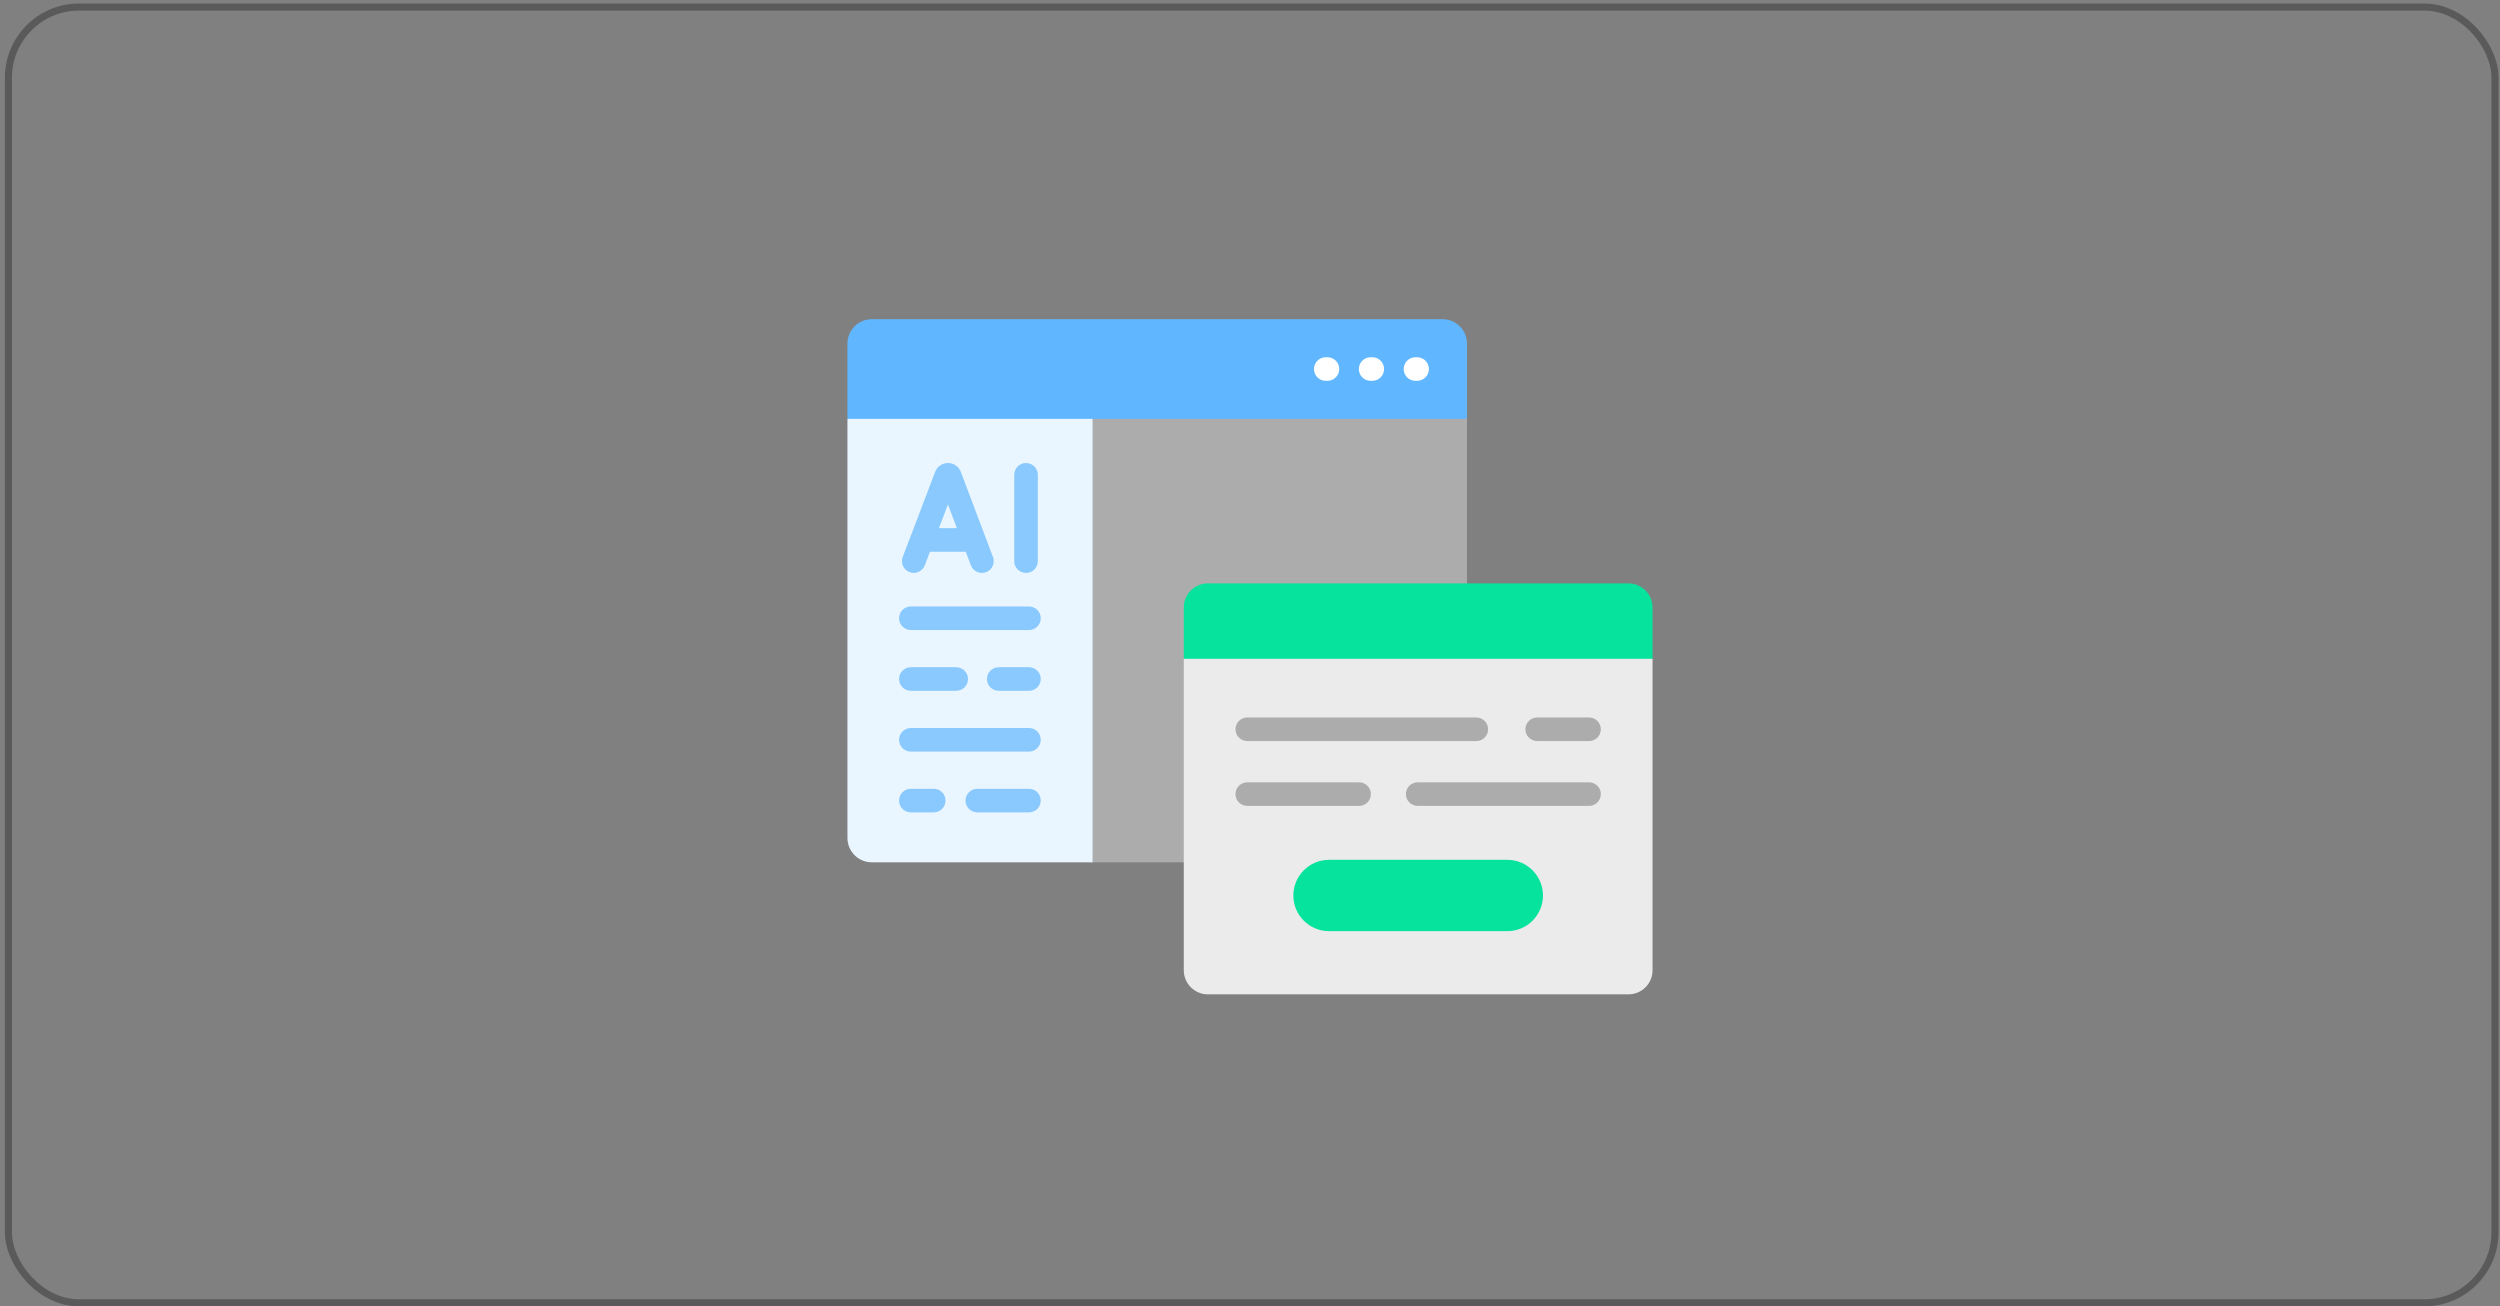 <svg width="354" height="185" viewBox="0 0 354 185" fill="none" xmlns="http://www.w3.org/2000/svg">
<rect x="0" y="0" width="354" height="185" fill="#808080" stroke="none"/>
<rect x="1.193" y="1" width="352.097" height="183.479" rx="10" stroke="black" stroke-opacity="0.3"/>
<g clip-path="url(#clip0_557_154)">
<path d="M207.555 59.082H154.485V122.104H167.854V86.019C167.854 84.266 169.28 82.839 171.034 82.839H207.723V59.312L207.555 59.082Z" fill="#ACACAC"/>
<path d="M154.707 59.082H120.344L120 59.311V118.662C120 120.563 121.541 122.104 123.442 122.104H154.707V59.082Z" fill="#EAF6FF"/>
<path d="M204.28 45.201H123.442C121.541 45.201 120 46.742 120 48.644V59.312H207.722V48.644C207.722 46.742 206.181 45.201 204.28 45.201Z" fill="#60B7FF"/>
<path d="M233.874 93.113H167.885L167.624 93.287V137.39C167.624 139.274 169.151 140.8 171.034 140.8H230.59C232.474 140.8 234 139.274 234 137.39V93.287L233.874 93.113Z" fill="#EBEBEB"/>
<path d="M230.591 82.609H171.034C169.151 82.609 167.624 84.136 167.624 86.019V93.286H234.001V86.019C234.001 84.136 232.474 82.609 230.591 82.609Z" fill="#05E39C"/>
<path d="M213.435 131.85H188.19C185.401 131.85 183.141 129.589 183.141 126.801C183.141 124.012 185.401 121.752 188.19 121.752H213.435C216.223 121.752 218.484 124.013 218.484 126.801C218.484 129.589 216.223 131.85 213.435 131.85Z" fill="#05E39C"/>
<path d="M187.967 53.926H187.731C186.809 53.926 186.062 53.178 186.062 52.256C186.062 51.333 186.809 50.586 187.731 50.586H187.967C188.889 50.586 189.637 51.333 189.637 52.256C189.637 53.178 188.889 53.926 187.967 53.926ZM194.317 53.926H194.082C193.159 53.926 192.412 53.178 192.412 52.256C192.412 51.333 193.159 50.586 194.082 50.586H194.317C195.239 50.586 195.987 51.333 195.987 52.256C195.987 53.178 195.239 53.926 194.317 53.926ZM200.666 53.926H200.431C199.509 53.926 198.761 53.178 198.761 52.256C198.761 51.333 199.509 50.586 200.431 50.586H200.666C201.589 50.586 202.336 51.333 202.336 52.256C202.336 53.178 201.589 53.926 200.666 53.926Z" fill="white"/>
<path d="M145.287 81.126C145.506 81.126 145.724 81.082 145.926 80.999C146.129 80.915 146.313 80.792 146.468 80.637C146.623 80.482 146.746 80.297 146.83 80.095C146.914 79.892 146.957 79.675 146.957 79.456V67.232C146.957 66.31 146.209 65.562 145.287 65.562C144.365 65.562 143.617 66.31 143.617 67.232V79.456C143.617 79.899 143.793 80.323 144.106 80.637C144.419 80.95 144.844 81.126 145.287 81.126ZM128.795 81.016C129 81.094 129.218 81.132 129.437 81.125C129.656 81.119 129.872 81.07 130.072 80.98C130.273 80.89 130.453 80.762 130.603 80.602C130.754 80.443 130.872 80.255 130.95 80.05L131.683 78.124H136.752L137.477 80.046C137.597 80.363 137.811 80.637 138.09 80.83C138.369 81.023 138.701 81.126 139.04 81.126C139.31 81.126 139.576 81.061 139.815 80.935C140.055 80.81 140.26 80.628 140.413 80.406C140.567 80.184 140.664 79.927 140.697 79.659C140.73 79.391 140.697 79.119 140.602 78.866L136.054 66.814C135.914 66.446 135.665 66.128 135.34 65.905C135.015 65.681 134.63 65.562 134.235 65.562H134.234C133.847 65.562 133.47 65.677 133.149 65.892C132.828 66.108 132.579 66.414 132.434 66.772L132.418 66.811L127.829 78.862C127.671 79.276 127.684 79.735 127.866 80.139C128.047 80.543 128.381 80.859 128.795 81.016ZM135.492 74.784H132.955L134.229 71.439L135.492 74.784ZM128.975 89.213H145.702C146.624 89.213 147.372 88.466 147.372 87.543C147.372 86.621 146.624 85.873 145.702 85.873H128.975C128.052 85.873 127.305 86.621 127.305 87.543C127.305 88.466 128.052 89.213 128.975 89.213ZM128.975 97.819H135.4C136.323 97.819 137.07 97.072 137.07 96.15C137.07 95.227 136.323 94.48 135.4 94.48H128.975C128.052 94.48 127.305 95.227 127.305 96.15C127.305 97.072 128.052 97.819 128.975 97.819ZM145.702 94.48H141.42C140.498 94.48 139.751 95.227 139.751 96.15C139.751 97.072 140.498 97.819 141.42 97.819H145.702C146.624 97.819 147.372 97.072 147.372 96.15C147.372 95.227 146.624 94.48 145.702 94.48ZM145.702 103.086H128.975C128.052 103.086 127.305 103.833 127.305 104.756C127.305 105.678 128.052 106.426 128.975 106.426H145.702C146.624 106.426 147.372 105.678 147.372 104.756C147.372 103.833 146.624 103.086 145.702 103.086ZM132.218 111.692H128.975C128.052 111.692 127.305 112.439 127.305 113.362C127.305 114.284 128.052 115.032 128.975 115.032H132.218C133.141 115.032 133.888 114.284 133.888 113.362C133.888 112.439 133.141 111.692 132.218 111.692ZM145.702 111.692H138.384C137.462 111.692 136.714 112.439 136.714 113.362C136.714 114.284 137.462 115.032 138.384 115.032H145.701C146.624 115.032 147.371 114.284 147.371 113.362C147.371 112.439 146.624 111.692 145.702 111.692Z" fill="#8AC9FE"/>
<path d="M225.009 104.936H217.666C216.744 104.936 215.996 104.188 215.996 103.266C215.996 102.343 216.744 101.596 217.666 101.596H225.009C225.931 101.596 226.679 102.343 226.679 103.266C226.679 104.188 225.931 104.936 225.009 104.936ZM209.047 104.936H176.615C175.693 104.936 174.945 104.188 174.945 103.266C174.945 102.343 175.693 101.596 176.615 101.596H209.047C209.969 101.596 210.717 102.343 210.717 103.266C210.717 104.188 209.969 104.936 209.047 104.936ZM192.445 114.115H176.615C175.693 114.115 174.945 113.368 174.945 112.446C174.945 111.523 175.693 110.776 176.615 110.776H192.446C192.665 110.776 192.882 110.819 193.085 110.903C193.287 110.987 193.471 111.11 193.626 111.265C193.781 111.42 193.904 111.604 193.988 111.807C194.072 112.009 194.115 112.226 194.115 112.446C194.115 112.665 194.072 112.882 193.988 113.085C193.904 113.287 193.781 113.471 193.626 113.626C193.471 113.781 193.287 113.904 193.084 113.988C192.882 114.072 192.665 114.115 192.445 114.115ZM225.009 114.115H200.746C199.824 114.115 199.076 113.368 199.076 112.446C199.076 111.523 199.824 110.776 200.746 110.776H225.009C225.931 110.776 226.679 111.523 226.679 112.446C226.679 113.368 225.931 114.115 225.009 114.115Z" fill="#ACACAC"/>
</g>
<defs>
<clipPath id="clip0_557_154">
<rect width="114" height="114" fill="white" transform="translate(120 36)"/>
</clipPath>
</defs>
</svg>
